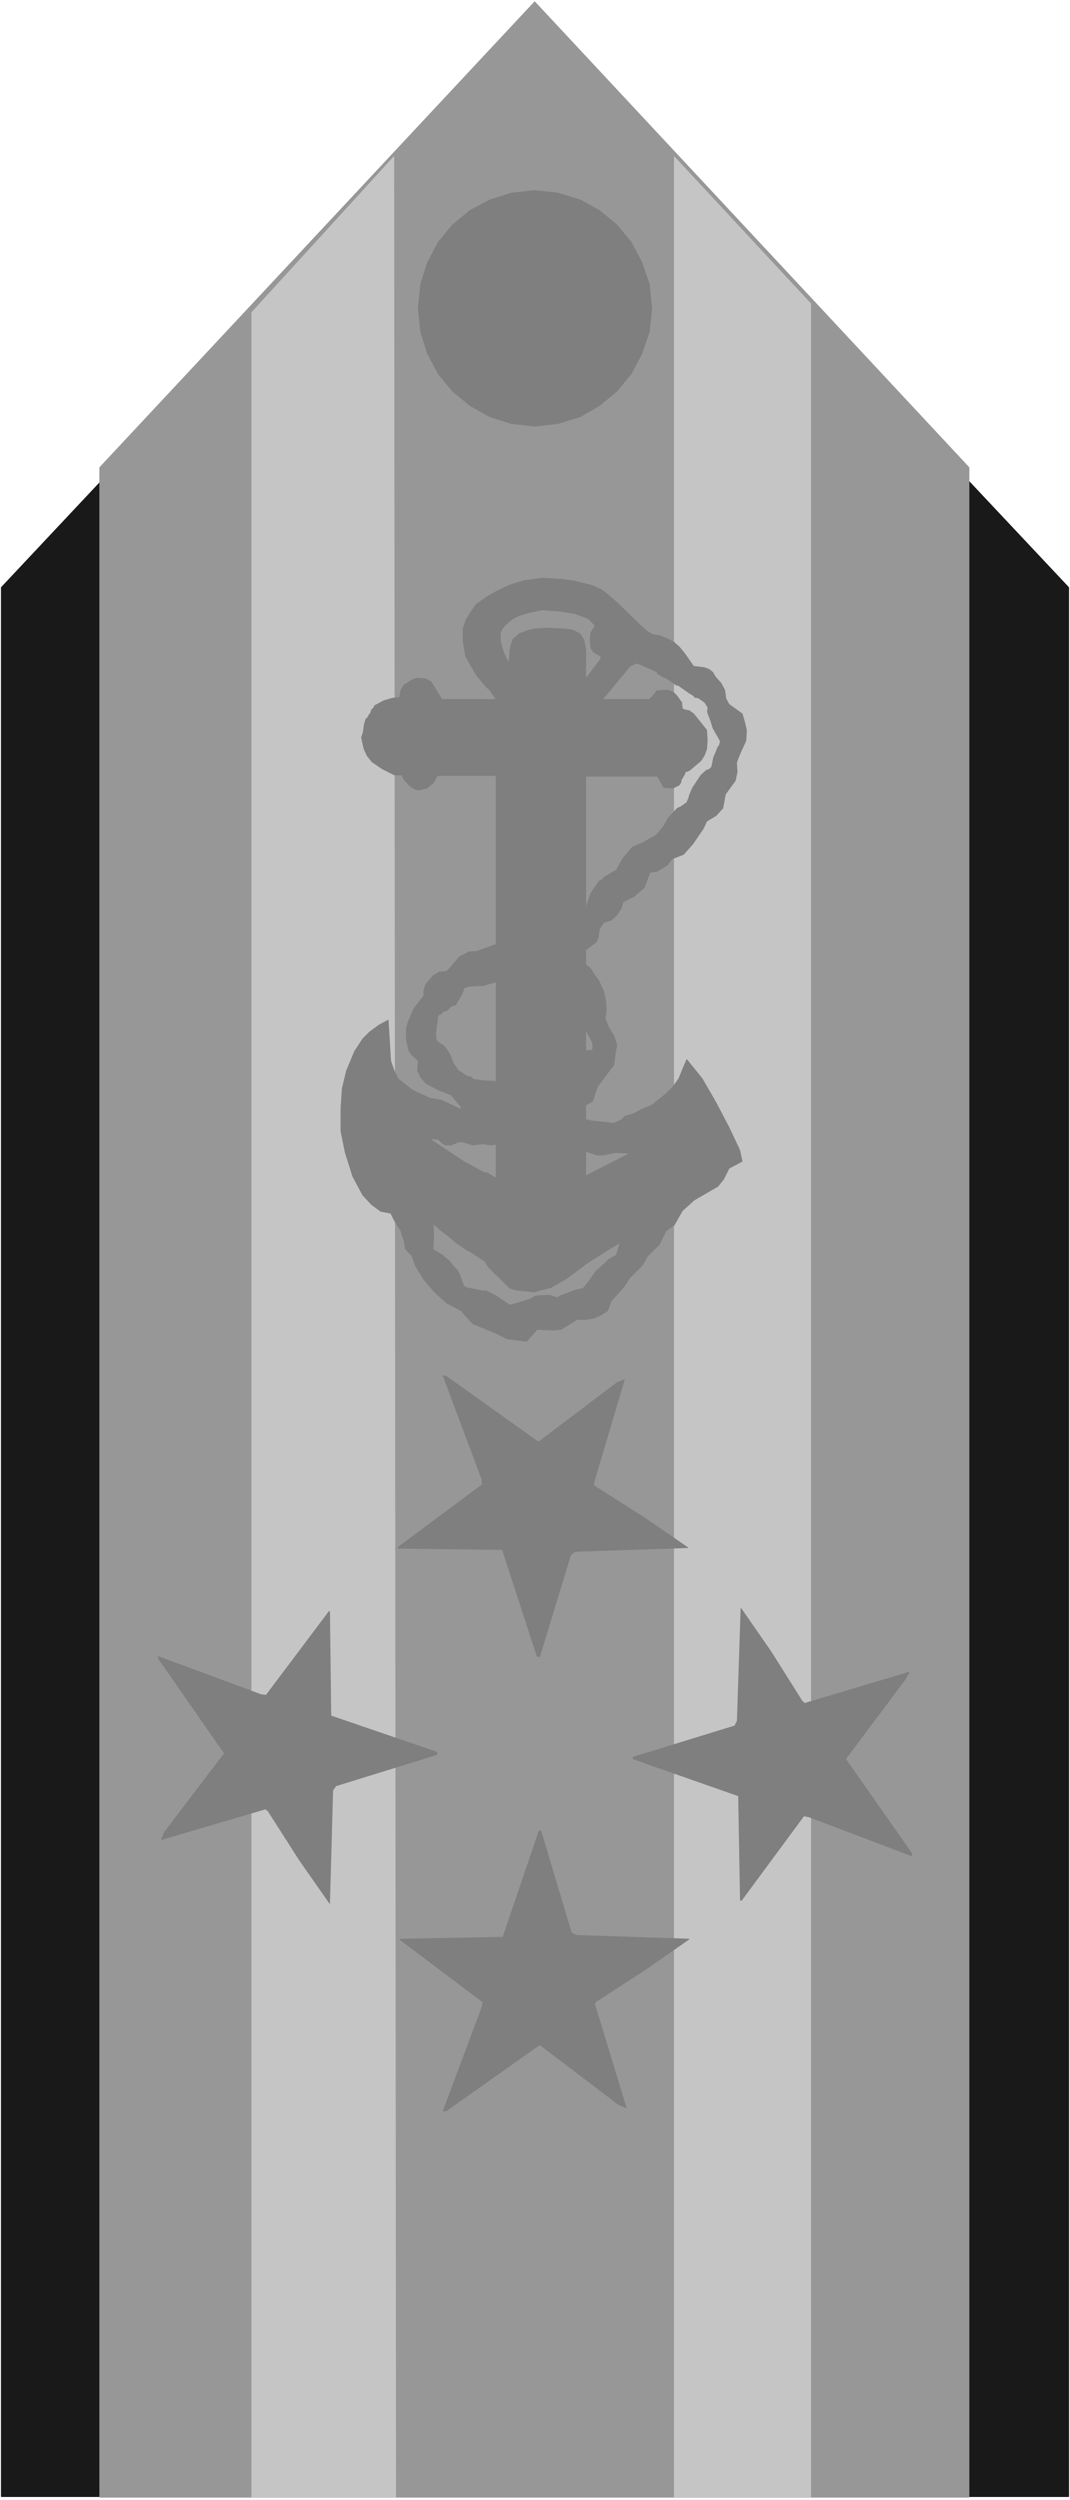 <svg width="1708.88" height="3989.578" viewBox="0 0 1281.66 2992.184" xmlns="http://www.w3.org/2000/svg"><rect x="0" y="0" width="1281.66" height="2992.184" fill="#333333" stroke="none"/><defs><clipPath id="a"><path d="M0 0h1281.66v2993H0Zm0 0"/></clipPath><clipPath id="b"><path d="M0 0h1281.66v2992.184H0Zm0 0"/></clipPath></defs><g clip-path="url(#a)"><path style="fill:#fff;fill-opacity:1;fill-rule:nonzero;stroke:none" d="M0 2992.184h1281.66V-.961H0Zm0 0"/></g><g clip-path="url(#b)"><path style="fill:#fff;fill-opacity:1;fill-rule:evenodd;stroke:#fff;stroke-width:.14;stroke-linecap:square;stroke-linejoin:bevel;stroke-miterlimit:10;stroke-opacity:1" d="M0 .5h246V575H0Zm0 0" transform="matrix(5.21 0 0 -5.21 0 2994.79)"/></g><path style="fill:#191919;fill-opacity:1;fill-rule:evenodd;stroke:#191919;stroke-width:.14;stroke-linecap:square;stroke-linejoin:bevel;stroke-miterlimit:10;stroke-opacity:1" d="M.29 439.85 122.93 570.4l122.78-130.55V1.22H.29Zm0 0" transform="matrix(5.21 0 0 -5.21 0 2994.79)"/><path style="fill:#979797;fill-opacity:1;fill-rule:evenodd;stroke:#979797;stroke-width:.14;stroke-linecap:square;stroke-linejoin:bevel;stroke-miterlimit:10;stroke-opacity:1" d="M22.92 1.07h199.87v466.35l-99.86 107.01L22.92 467.42Zm0 0" transform="matrix(5.21 0 0 -5.21 0 2994.79)"/><path style="fill:#c5c5c5;fill-opacity:1;fill-rule:evenodd;stroke:#c5c5c5;stroke-width:.14;stroke-linecap:square;stroke-linejoin:bevel;stroke-miterlimit:10;stroke-opacity:1" d="m155.02 538.81 31.38-33.76V1.07h-31.38zm-97.14-35.77 32.67 35.77.43-537.74h-33.1Zm0 0" transform="matrix(5.21 0 0 -5.21 0 2994.79)"/><path style="fill:#7f7f7f;fill-opacity:1;fill-rule:evenodd;stroke:#7f7f7f;stroke-width:.14;stroke-linecap:square;stroke-linejoin:bevel;stroke-miterlimit:10;stroke-opacity:1" d="m122.93 531.05 5.3-.57 5.16-1.58 4.44-2.45 4.01-3.3 3.3-4.02 2.43-4.6 1.72-5.02.57-5.6-.57-5.32-1.72-5.03-2.43-4.59-3.3-4.02-4.01-3.31-4.44-2.58-5.16-1.58-5.3-.58-5.3.58-5.02 1.58-4.58 2.58-4.01 3.31-3.3 4.02-2.43 4.59-1.58 5.03-.57 5.32.57 5.6 1.58 5.02 2.43 4.6 3.3 4.02 4.01 3.3 4.58 2.45 5.02 1.58zm-8.88-134.43h-13.47l-1-1.73-1.44-1.14-1.86-.44-.86.15-1.15.72-1.43 1.58-.43 1h-1.72l-2.86 1.44-2.3 1.58-1.14 1.43-.72 1.58-.57 2.59.43 1.29.14 1.29.15.72.28.86.15.29h.28v.14l.29.58.43.57.14.58.57.57.15.43 2.15 1.15 2 .58 1.58.14.29 1.58.71 1.29 1.86 1.15 1.15.43 2.01-.14 1.29-.72 2.43-4.02h12.47zm20.63-30.45 1.14 3.45 1.01 1.43.14.29.86 1.15h.29l.86.86 2.72 1.58 1.43 2.59 2.15 2.58 1.15.58 1.43.57 2 1.15 1.01.57 1 1.15.43.58.29.28 1 1.87 2.15 2.3.72.29 1.43 1 .43 1.01.14.57.72 1.73 2 3.01 1.29 1.15.58.14.57.58.43 2.15.57 1.3.43 1.14.29.29.28 1.01-1.71 3.01-.43 1.44-.86 2.3.14 1-.72 1.15-1.43 1.01-.57.14h-.29l-.29.43-.28.15-.72.43-2.43 1.72-.58.14-2.29 1.58-.57.15-1.44.86-.14.43-4.58 2.01v9.48l2-1.87 1.43-1 1.72-.29 2.15-.86 1.29-.72 1.15-1.01 1.29-1.58 2-2.87 2.44-.29 1.15-.43.86-.71.57-1.01 1.29-1.44.86-1.58.28-2.01.72-1.29 3.01-2.15.43-1.44.57-2.3-.14-2.44-1.43-3.16-.72-1.87.14-2.15-.43-2.01-1.57-2.16-.72-1-.57-3.16-1.58-1.72-2.15-1.3-.71-1.58-2.44-3.59-2.15-2.44-2.58-1-1.14-1.44-2.3-1.44-1.72-.28-1.28-3.45-2.3-2.01-2.58-1.29-.43-1.44-1-1.58-1.29-1.15-1.72-.57-1-1.44-.29-2.01-.43-1.01-2.43-1.86zm0 0" transform="matrix(5.21 0 0 -5.21 0 2994.79)"/><path style="fill:#7f7f7f;fill-opacity:1;fill-rule:evenodd;stroke:#7f7f7f;stroke-width:.14;stroke-linecap:square;stroke-linejoin:bevel;stroke-miterlimit:10;stroke-opacity:1" d="M134.68 317.62v-7.32l2.58-.86h1.57l1.15.28 1.57.29 3.3-.14-10.17-5.17v33.46l1.14-2.15.43-.86v-1.58l-1.57-.15v-12.49l1.57.86 1.15 3.45 1.43 1.86 1.29 1.73 1 1.29.43 3.16.29 1.44-.72 2.15-1.28 2.15-.72 1.87.29 1.87-.15 2.15-.43 2.01-1.14 2.59-.86 1.15-1.01 1.58-1.14 1v72.39l-.43 2.15-.86 1.44-1.72.86-2.29.29-3.44.14-2.87-.14-1.86-.43-1.86-.72-1.44-1.29-.43-1.29-.28-1.44-.15-2.3h-.28l-1 2.01-.72 2.59v1.86l.43 1.01.86 1.01 1.57 1.29 1.44.72 2.43.71 2.87.58 4.15-.29 3.44-.57 3.01-1.15 1.58-1.58-.29-.43-.72-1.15-.14-1.44.14-2.15.72-1.01 1.58-.86v-.57l-3.44-4.6v-22.41h16.47l1.44-2.58 2.15-.14 1.43.71.43.72v.43l.71 1.15.29.72.86.29 2.72 2.29.72 1.15.57 1.44.15 2.01-.15 2.44-3.01 3.74-1 .71-.86.15-.72.29-.14 1.43-1.14 1.58-.86.86-1.29.43-2.44-.14-.86-1.15-.86-.86h-10.74l6.3 7.61 1.58.72v9.48l-4.59 4.45-2 1.73-1.44 1.14-2.15 1.01-4.01 1.01-2.86.43-4.73.28-4.16-.57-3.29-1.01-3.01-1.43-2.29-1.3-2.44-1.72-1.29-1.87-1-1.58-.72-2.15v-2.73l.58-3.59 1.29-2.3 1.28-2.15 2.3-2.73.71-.58 1.44-2.15V282.01l3.15-3.16 1.57-.44 4.02-.43 1 .29 2.86.72 3.73 2.15 4.58 3.45 3.87 2.44 3.73 2.3-.86-2.87-1.58-.86-3.15-2.88-1.58-2.29-1.29-1.58-1.86-.44-3.44-1.29-.71-.43-1.72.58-3.15-.15-1.29-.72-1.72-.57-3.01-.86-3.15 2.15v-8.62l2.57-1.29 4.45-.57 2.43 2.73 3.73-.15 1.72.15 3.72 2.29h2.01l1.86.29 1.58.72 1.57 1 .86 2.3 2.87 3.16 1.29 2.01 3.01 3.02 1.14 2.01 2.72 2.73 1.58 3.16 1.86 1.29 1.86 3.3 2.73 2.45 5.44 3.16 1.29 1.58 1.29 2.58 3.01 1.58-.57 2.59-2.44 5.17-3.01 5.74-3.15 5.46-3.58 4.45-.86-2.01-1-2.44-1.44-2.01-1.86-1.72-2.87-2.3-2.43-1.01-1.86-1-2.01-.58-.57-.72-1.87-.86-5.3.58zm0 0" transform="matrix(5.21 0 0 -5.21 0 2994.79)"/><path style="fill:#7f7f7f;fill-opacity:1;fill-rule:evenodd;stroke:#7f7f7f;stroke-width:.14;stroke-linecap:square;stroke-linejoin:bevel;stroke-miterlimit:10;stroke-opacity:1" d="m114.05 268.5-5.31 2.16-1.86 2.01-.86 1-3.29 1.73-2.87 2.58-2.43 2.88-2.01 3.3-.72 2.15-1.43 1.44-.43 2.15-.71 2.16-1.44 2.3-.86 1.72-2.29.43-2.15 1.58-2 2.16-2.3 4.3-1.72 5.46-1 4.89v5.17l.29 4.59 1 4.17 1.86 4.45 1.87 2.87 1.57 1.58 2.15 1.58 2.15 1.15.14-2.3.43-7.04.72-2.15 1-2.01 3.3-2.59 4.01-1.86 2.58-.43 4.3-2.01.28.14v.29l-2.29 2.73-1.72.71-1.15.43-3 1.58-1.29 1.58-.58 1.3.15 2.29-1.44 1.3-.71 1-.58 2.59v2.58l.43 1.44 1.29 3.02 2.3 3.01v1.15l.43 1.44 1.72 2.01 1.43.86 1.57.14.58.43 2.43 2.88 2.15 1.15 1.86.14 4.45 1.58v-8.62l-3.01-.86-3.15-.14-1.29-.43v-.29l-.29-.86-.29-.58-1.29-2.15-1-.29-1-1.01-.72-.14-.72-.72h-.28l-.29-.28-.57-4.17.14-1.44.57-.57 1.15-.72.57-.72.72-1 1-2.44 1.15-1.58 2.01-1.3.86-.14.42-.43.29-.14 2.29-.29 2.73-.14v-14.51l-1.29-.14-1.87.28-1-.14-1.29-.14-2.15.71h-1l-1.72-.71h-1.29l-.57.28-1.15 1.01-1.29.14-.28-.14v-.15l.28-.14 7.17-4.74 4.72-2.58h.58l2.15-1.3v-22.26l-2.01 2.16-.57 1-3.3 2.16-.86.43-2.29 1.58-2.44 2.01-1.14.86-1.86 1.58.14-2.16-.14-3.16v-.57l2.43-1.44v-.14l1.29-1.01.72-1 1-1.01.72-1.29.86-2.44.57-.43 3.72-.72h.86l2.3-1.15zm-3.16-34.75-19.34-14.37v-.28l23.93-.29 8.02-24.56h.58l7.16 23.41 1 .72 25.93.86-10.02 6.89-11.32 7.19-.43.43 7.16 24.13-1.72-.72-18.05-13.65-21.35 15.23h-.57l8.88-23.7zm-49.71-48.4 14.47 19.24h.14l.29-23.98 24.35-8.33v-.58l-23.21-7.18-.71-1.01-.72-25.99-7.02 10.05-7.16 11.2-.58.44-23.92-7.04.71 1.72 13.76 18.1-15.19 21.83v.43l23.64-8.76zm123.64-27.72-14.32-19.39h-.29l-.43 23.98-24.21 8.48v.43l23.35 7.18.57 1.15.86 25.85 6.88-9.91 7.16-11.35.58-.57 24.07 7.18-.86-1.58-13.76-18.38 15.19-21.69v-.58l-23.5 8.91zm-73.78-42.8-19.06 14.36v.14l23.64.43 8.31 24.42h.43l7.02-23.41 1.15-.58 25.93-.86-9.89-6.89-11.31-7.33-.58-.57 7.31-23.99-1.72.72-18.19 13.79-21.5-15.23h-.71l8.88 23.7zm0 0" transform="matrix(5.21 0 0 -5.21 0 2994.79)"/></svg>
